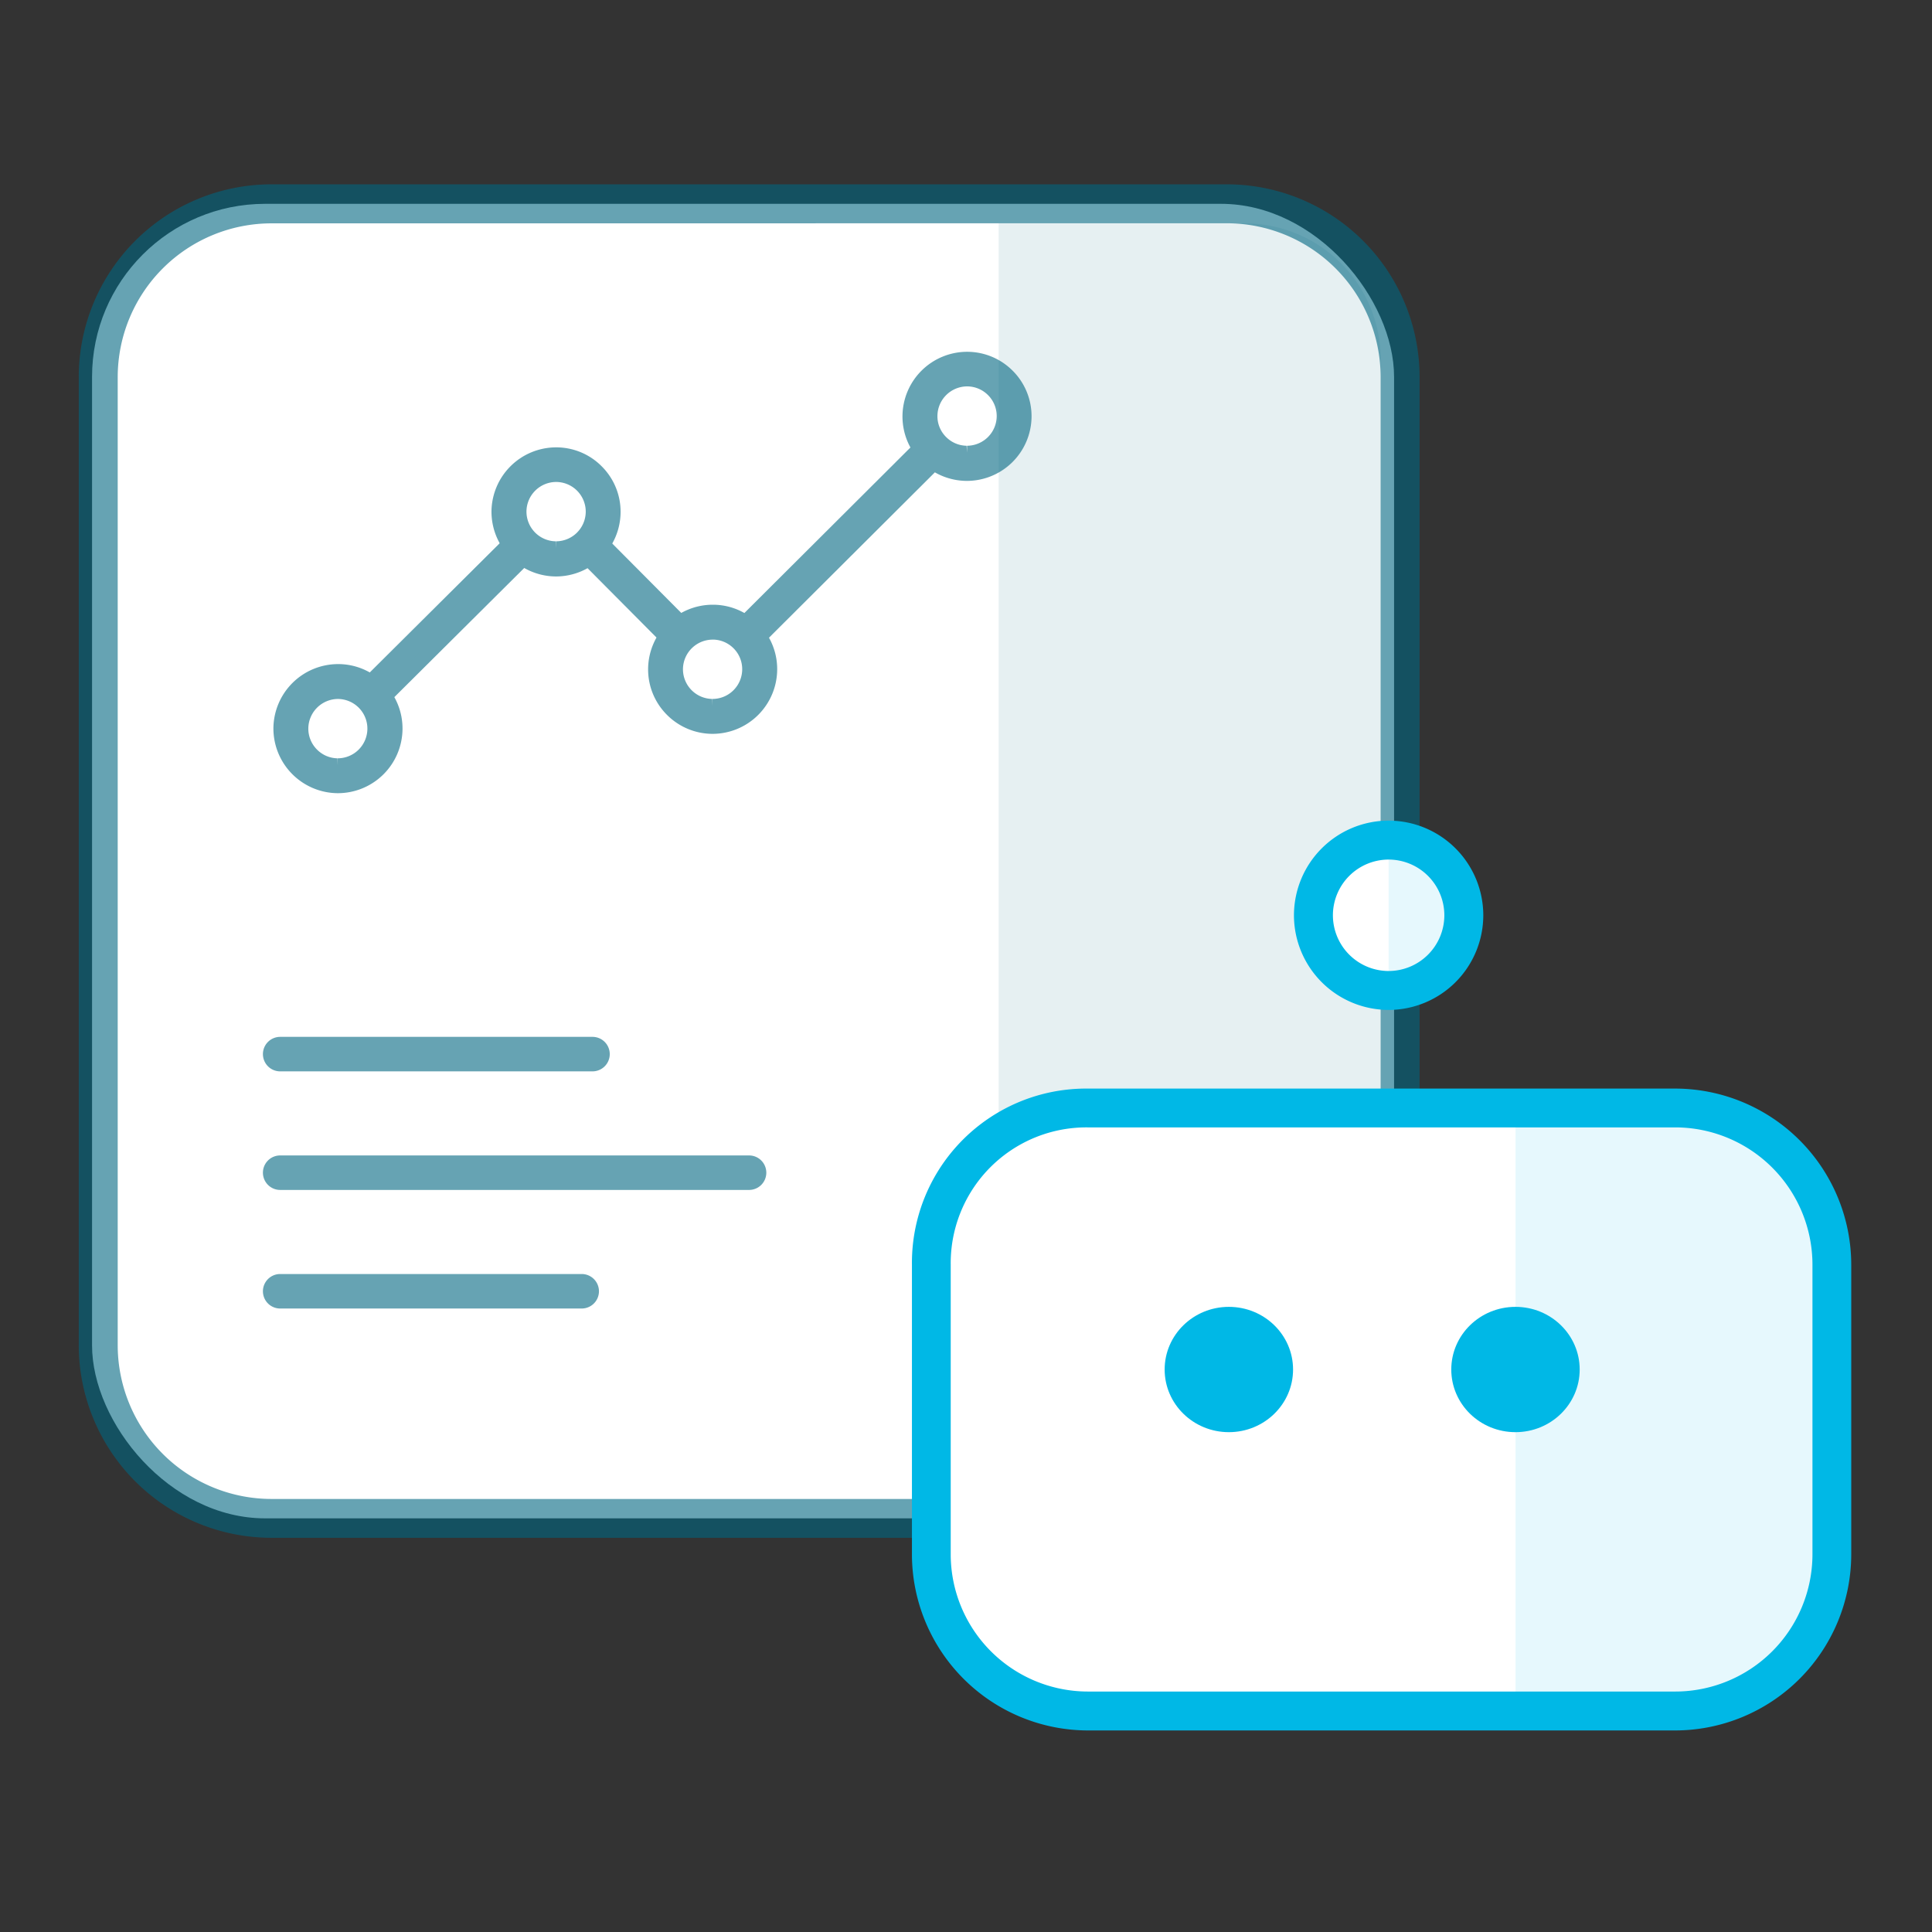 <svg xmlns="http://www.w3.org/2000/svg" width="56" height="56" viewBox="0 0 56 56">
    <rect x="0" y="0" width="56" height="56" fill="#333333" stroke="none"/>
    <defs>
        <style>
            .cls-2{fill:#fff}.cls-6{fill:#006680}.cls-7{opacity:.1}.cls-5{opacity:.6}.cls-7,.cls-8{fill:#00b8e6}
        </style>
    </defs>
    <g id="ic_backtests-creator_tools" transform="translate(1135.641 59.809)">
        <path id="Rectangle_392" fill="none" d="M0 0H56V56H0z" transform="translate(-1135.641 -59.809)"/>
        <g id="Group_660">
            <rect id="Rectangle_393" width="37.74" height="38.102" class="cls-2" rx="5.018" transform="translate(-1132.973 -53.901)"/>
            <path id="Rectangle_394" fill="#006680" d="M0 0h7.133a3.941 3.941 0 0 1 3.941 3.941v25.026a8 8 0 0 1-8 8H0V0z" opacity="0.1" transform="translate(-1106.694 -53.334)"/>
            <path id="Path_972" fill="#006680" d="M-1100.076-15.235h-27.7a5.588 5.588 0 0 1-5.582-5.582v-28.067a5.588 5.588 0 0 1 5.582-5.582h27.7a5.588 5.588 0 0 1 5.582 5.582v28.067a5.588 5.588 0 0 1-5.582 5.582zm-27.7-38.1a4.459 4.459 0 0 0-4.453 4.453v28.067a4.459 4.459 0 0 0 4.453 4.454h27.7a4.459 4.459 0 0 0 4.453-4.454v-28.069a4.459 4.459 0 0 0-4.453-4.453z" opacity="0.6"/>
            <g id="Group_635" class="cls-5">
                <g id="Group_632">
                    <path id="Path_973" d="M-1127.52-29.259h9.053" class="cls-2"/>
                    <path id="Path_974" d="M-1118.467-28.755h-9.053a.5.5 0 0 1-.5-.5.5.5 0 0 1 .5-.5h9.053a.5.5 0 0 1 .5.5.5.5 0 0 1-.5.5z" class="cls-6"/>
                </g>
                <g id="Group_633">
                    <path id="Path_975" d="M-1127.52-25.822h13.591" class="cls-2"/>
                    <path id="Path_976" d="M-1113.929-25.318h-13.591a.5.5 0 0 1-.5-.5.5.5 0 0 1 .5-.5h13.591a.5.5 0 0 1 .5.5.5.5 0 0 1-.5.5z" class="cls-6"/>
                </g>
                <g id="Group_634">
                    <path id="Path_977" d="M-1127.52-22.384h8.74" class="cls-2"/>
                    <path id="Path_978" d="M-1118.78-21.881h-8.74a.5.5 0 0 1-.5-.5.5.5 0 0 1 .5-.5h8.74a.5.5 0 0 1 .5.5.5.5 0 0 1-.5.5z" class="cls-6"/>
                </g>
            </g>
            <g id="Group_657" class="cls-5">
                <g id="Group_638">
                    <g id="Group_637">
                        <g id="Group_636">
                            <path id="Path_979" d="M-1106.414-48.912a1.664 1.664 0 0 0-1.179-.5h-.014a1.679 1.679 0 0 0-1.679 1.656 1.663 1.663 0 0 0 .477 1.19 1.665 1.665 0 0 0 1.179.5h.014a1.679 1.679 0 0 0 1.68-1.656 1.663 1.663 0 0 0-.478-1.19zm-1.2 2.227h-.009a1.047 1.047 0 0 1-.743-.318 1.049 1.049 0 0 1-.3-.75 1.058 1.058 0 0 1 1.059-1.044h.009a1.047 1.047 0 0 1 .743.318 1.049 1.049 0 0 1 .3.75 1.06 1.06 0 0 1-1.059 1.044z" class="cls-6"/>
                            <path id="Path_980" d="M-1107.611-45.87h-.005a1.873 1.873 0 0 1-1.333-.562 1.862 1.862 0 0 1-.533-1.33 1.876 1.876 0 0 1 1.87-1.85h.006a1.861 1.861 0 0 1 1.332.563 1.862 1.862 0 0 1 .533 1.329 1.876 1.876 0 0 1-1.87 1.85zm.012-3.35a1.485 1.485 0 0 0-1.491 1.462 1.467 1.467 0 0 0 .422 1.051 1.47 1.47 0 0 0 1.041.445 1.486 1.486 0 0 0 1.491-1.462 1.471 1.471 0 0 0-.422-1.051 1.465 1.465 0 0 0-1.041-.445zm-.012 2.731h-.012a1.244 1.244 0 0 1-.883-.377 1.241 1.241 0 0 1-.357-.889 1.256 1.256 0 0 1 1.252-1.238 1.252 1.252 0 0 1 .892.377 1.24 1.24 0 0 1 .357.889 1.256 1.256 0 0 1-1.249 1.238zm0-.2v-.2a.863.863 0 0 0 .86-.851.858.858 0 0 0-.245-.61.855.855 0 0 0-.606-.259.863.863 0 0 0-.867.851.849.849 0 0 0 .245.61.857.857 0 0 0 .6.259z" class="cls-6"/>
                        </g>
                    </g>
                </g>
                <g id="Group_641">
                    <g id="Group_640">
                        <g id="Group_639">
                            <path id="Path_981" d="M-1125.826-40.364h-.014a1.679 1.679 0 0 0-1.68 1.656 1.678 1.678 0 0 0 1.657 1.694h.014a1.68 1.68 0 0 0 1.679-1.657 1.677 1.677 0 0 0-1.656-1.693zm-.022 2.731h-.009a1.058 1.058 0 0 1-1.043-1.067 1.058 1.058 0 0 1 1.059-1.044h.009a1.056 1.056 0 0 1 1.044 1.067 1.059 1.059 0 0 1-1.06 1.044z" class="cls-6"/>
                            <path id="Path_982" d="M-1125.844-36.818h-.006a1.877 1.877 0 0 1-1.866-1.892 1.877 1.877 0 0 1 1.871-1.85h.021a1.854 1.854 0 0 1 1.316.563 1.855 1.855 0 0 1 .534 1.328 1.876 1.876 0 0 1-1.87 1.851zm0-3.35a1.483 1.483 0 0 0-1.479 1.463 1.481 1.481 0 0 0 1.463 1.5 1.486 1.486 0 0 0 1.491-1.463 1.47 1.47 0 0 0-.422-1.05 1.467 1.467 0 0 0-1.039-.445h-.018zm0 2.731h-.017a1.245 1.245 0 0 1-.878-.377 1.242 1.242 0 0 1-.357-.889 1.256 1.256 0 0 1 1.252-1.238 1.247 1.247 0 0 1 .891.376 1.246 1.246 0 0 1 .357.89 1.255 1.255 0 0 1-1.249 1.238zm.007-2.112a.864.864 0 0 0-.867.85.857.857 0 0 0 .246.611.855.855 0 0 0 .6.259l.006.2v-.2a.862.862 0 0 0 .86-.851.86.86 0 0 0-.85-.869z" class="cls-6"/>
                        </g>
                    </g>
                </g>
                <g id="Group_644">
                    <g id="Group_643">
                        <g id="Group_642">
                            <path id="Path_983" d="M-1119.505-46.649h-.014a1.678 1.678 0 0 0-1.679 1.656 1.676 1.676 0 0 0 1.656 1.693h.014a1.68 1.68 0 0 0 1.679-1.657 1.676 1.676 0 0 0-1.656-1.692zm-.021 2.731h-.009a1.058 1.058 0 0 1-1.045-1.068 1.06 1.06 0 0 1 1.059-1.045h.009a1.058 1.058 0 0 1 1.045 1.067 1.06 1.06 0 0 1-1.059 1.046z" class="cls-6"/>
                            <path id="Path_984" d="M-1119.523-43.1h-.006a1.878 1.878 0 0 1-1.866-1.892 1.876 1.876 0 0 1 1.871-1.85h.021a1.853 1.853 0 0 1 1.316.563 1.856 1.856 0 0 1 .534 1.328 1.875 1.875 0 0 1-1.87 1.851zm0-3.35a1.482 1.482 0 0 0-1.477 1.459 1.481 1.481 0 0 0 1.462 1.5h.005a1.484 1.484 0 0 0 1.49-1.462 1.465 1.465 0 0 0-.422-1.05 1.463 1.463 0 0 0-1.039-.445h-.017zm0 2.731h-.012a1.255 1.255 0 0 1-1.241-1.266 1.256 1.256 0 0 1 1.252-1.239 1.257 1.257 0 0 1 1.249 1.266 1.256 1.256 0 0 1-1.248 1.236zm0-.2v-.2a.863.863 0 0 0 .86-.851.861.861 0 0 0-.851-.869.863.863 0 0 0-.867.85.861.861 0 0 0 .851.87z" class="cls-6"/>
                        </g>
                    </g>
                </g>
                <g id="Group_647">
                    <g id="Group_646">
                        <g id="Group_645">
                            <path id="Path_985" d="M-1114.966-42.084h-.014a1.682 1.682 0 0 0-1.68 1.657 1.677 1.677 0 0 0 1.66 1.692h.014a1.678 1.678 0 0 0 1.679-1.656 1.675 1.675 0 0 0-1.659-1.693zm-.021 2.731h-.013a1.059 1.059 0 0 1-1.045-1.068 1.06 1.06 0 0 1 1.059-1.045h.009a1.058 1.058 0 0 1 1.044 1.068 1.059 1.059 0 0 1-1.054 1.045z" class="cls-6"/>
                            <path id="Path_986" d="M-1114.985-38.538h-.005a1.87 1.87 0 0 1-1.332-.564 1.859 1.859 0 0 1-.533-1.328 1.876 1.876 0 0 1 1.87-1.851h.021a1.856 1.856 0 0 1 1.317.563 1.857 1.857 0 0 1 .533 1.328 1.876 1.876 0 0 1-1.871 1.852zm0-3.351a1.482 1.482 0 0 0-1.475 1.463 1.465 1.465 0 0 0 .422 1.05 1.465 1.465 0 0 0 1.04.445h.005a1.485 1.485 0 0 0 1.49-1.462 1.465 1.465 0 0 0-.422-1.05 1.465 1.465 0 0 0-1.04-.445h-.02zm0 2.732h-.015a1.243 1.243 0 0 1-.878-.376 1.246 1.246 0 0 1-.357-.889 1.257 1.257 0 0 1 1.252-1.239 1.252 1.252 0 0 1 .891.377 1.242 1.242 0 0 1 .357.889 1.256 1.256 0 0 1-1.25 1.238zm.007-2.112a.863.863 0 0 0-.867.85.861.861 0 0 0 .851.869l.006.2v-.2a.862.862 0 0 0 .86-.851.853.853 0 0 0-.245-.611.854.854 0 0 0-.6-.258z" class="cls-6"/>
                        </g>
                    </g>
                </g>
                <g id="Group_650">
                    <g id="Group_649">
                        <g id="Group_648">
                            <path id="Rectangle_395" d="M0 0H7.667V0.619H0z" class="cls-6" transform="matrix(0.708, -0.706, 0.706, 0.708, -1114.236, -41.592)"/>
                            <path id="Path_987" d="M-1113.8-40.958a.191.191 0 0 1-.138-.058l-.437-.438a.194.194 0 0 1-.057-.138.2.2 0 0 1 .057-.139l5.43-5.413a.2.2 0 0 1 .277 0l.437.438a.2.2 0 0 1 .057.139.2.2 0 0 1-.057.138l-5.43 5.413a.2.2 0 0 1-.139.058zm-.159-.634l.16.161 5.152-5.136-.16-.161z" class="cls-6"/>
                        </g>
                    </g>
                </g>
                <g id="Group_653">
                    <g id="Group_652">
                        <g id="Group_651">
                            <path id="Rectangle_396" d="M0 0H0.619V3.709H0z" class="cls-6" transform="translate(-1118.78 -43.787) rotate(-44.836)"/>
                            <path id="Path_988" d="M-1116.165-40.961a.2.2 0 0 1-.138-.058l-2.615-2.63a.2.2 0 0 1-.057-.139.193.193 0 0 1 .058-.138l.439-.437a.2.2 0 0 1 .277 0l2.615 2.63a.2.2 0 0 1 0 .277l-.439.437a.2.2 0 0 1-.14.058zm-2.338-2.826l2.339 2.352.161-.16-2.339-2.351z" class="cls-6"/>
                        </g>
                    </g>
                </g>
                <g id="Group_656">
                    <g id="Group_655">
                        <g id="Group_654">
                            <path id="Rectangle_397" d="M0 0H6.183V0.619H0z" class="cls-6" transform="translate(-1125.094 -39.871) rotate(-44.836)"/>
                            <path id="Path_989" d="M-1124.658-39.236a.2.2 0 0 1-.139-.058l-.437-.439a.2.2 0 0 1-.057-.139.2.2 0 0 1 .058-.138l4.385-4.36a.2.2 0 0 1 .277 0l.436.439a.192.192 0 0 1 .057.138.2.2 0 0 1-.058.139l-4.384 4.359a.2.2 0 0 1-.138.059zm-.159-.635l.16.161 4.106-4.083-.16-.161z" class="cls-6"/>
                        </g>
                    </g>
                </g>
            </g>
            <g id="Group_659">
                <path id="Path_990" d="M-1103.587-27.776h15.893a5.355 5.355 0 0 1 5.386 5.343v7.374a5.355 5.355 0 0 1-5.386 5.343h-15.893a5.355 5.355 0 0 1-5.387-5.343v-7.374a5.355 5.355 0 0 1 5.387-5.343z" class="cls-2"/>
                <path id="Path_991" d="M-1091.713-27.843h4.721a4.45 4.45 0 0 1 4.541 4.325v9.081a4.449 4.449 0 0 1-4.541 4.324h-4.721z" class="cls-7"/>
                <path id="Path_992" d="M-1087.082-9.651h-17.026a5.11 5.11 0 0 1-5.1-5.1v-8.4a5.051 5.051 0 0 1 5.1-5.105h17.026a5.11 5.11 0 0 1 5.1 5.105v8.4a5.11 5.11 0 0 1-5.1 5.1zm-17.026-17.48a3.935 3.935 0 0 0-3.976 3.977v8.4a3.98 3.98 0 0 0 3.976 3.975h17.026a3.98 3.98 0 0 0 3.976-3.975v-8.4a3.981 3.981 0 0 0-3.976-3.977z" class="cls-8"/>
                <g id="Group_658">
                    <circle id="Ellipse_206" cx="2.27" cy="2.27" r="2.27" class="cls-2" transform="translate(-1097.661 -35.549)"/>
                    <path id="Path_993" d="M-1095.391-30.555c1.408 0 1.816-.954 1.816-2.633s-.408-2.815-1.816-2.815z" class="cls-7"/>
                </g>
                <path id="Path_994" d="M-1095.391-30.536a2.746 2.746 0 0 1-2.744-2.743 2.747 2.747 0 0 1 2.744-2.744 2.747 2.747 0 0 1 2.744 2.744 2.746 2.746 0 0 1-2.744 2.743zm0-4.358a1.617 1.617 0 0 0-1.615 1.615 1.617 1.617 0 0 0 1.615 1.615 1.617 1.617 0 0 0 1.615-1.615 1.617 1.617 0 0 0-1.615-1.615z" class="cls-8"/>
                <ellipse id="Ellipse_207" cx="1.861" cy="1.816" class="cls-8" rx="1.861" ry="1.816" transform="translate(-1101.883 -21.929)"/>
                <ellipse id="Ellipse_208" cx="1.861" cy="1.816" class="cls-8" rx="1.861" ry="1.816" transform="translate(-1093.575 -21.929)"/>
            </g>
        </g>
    </g>
</svg>
